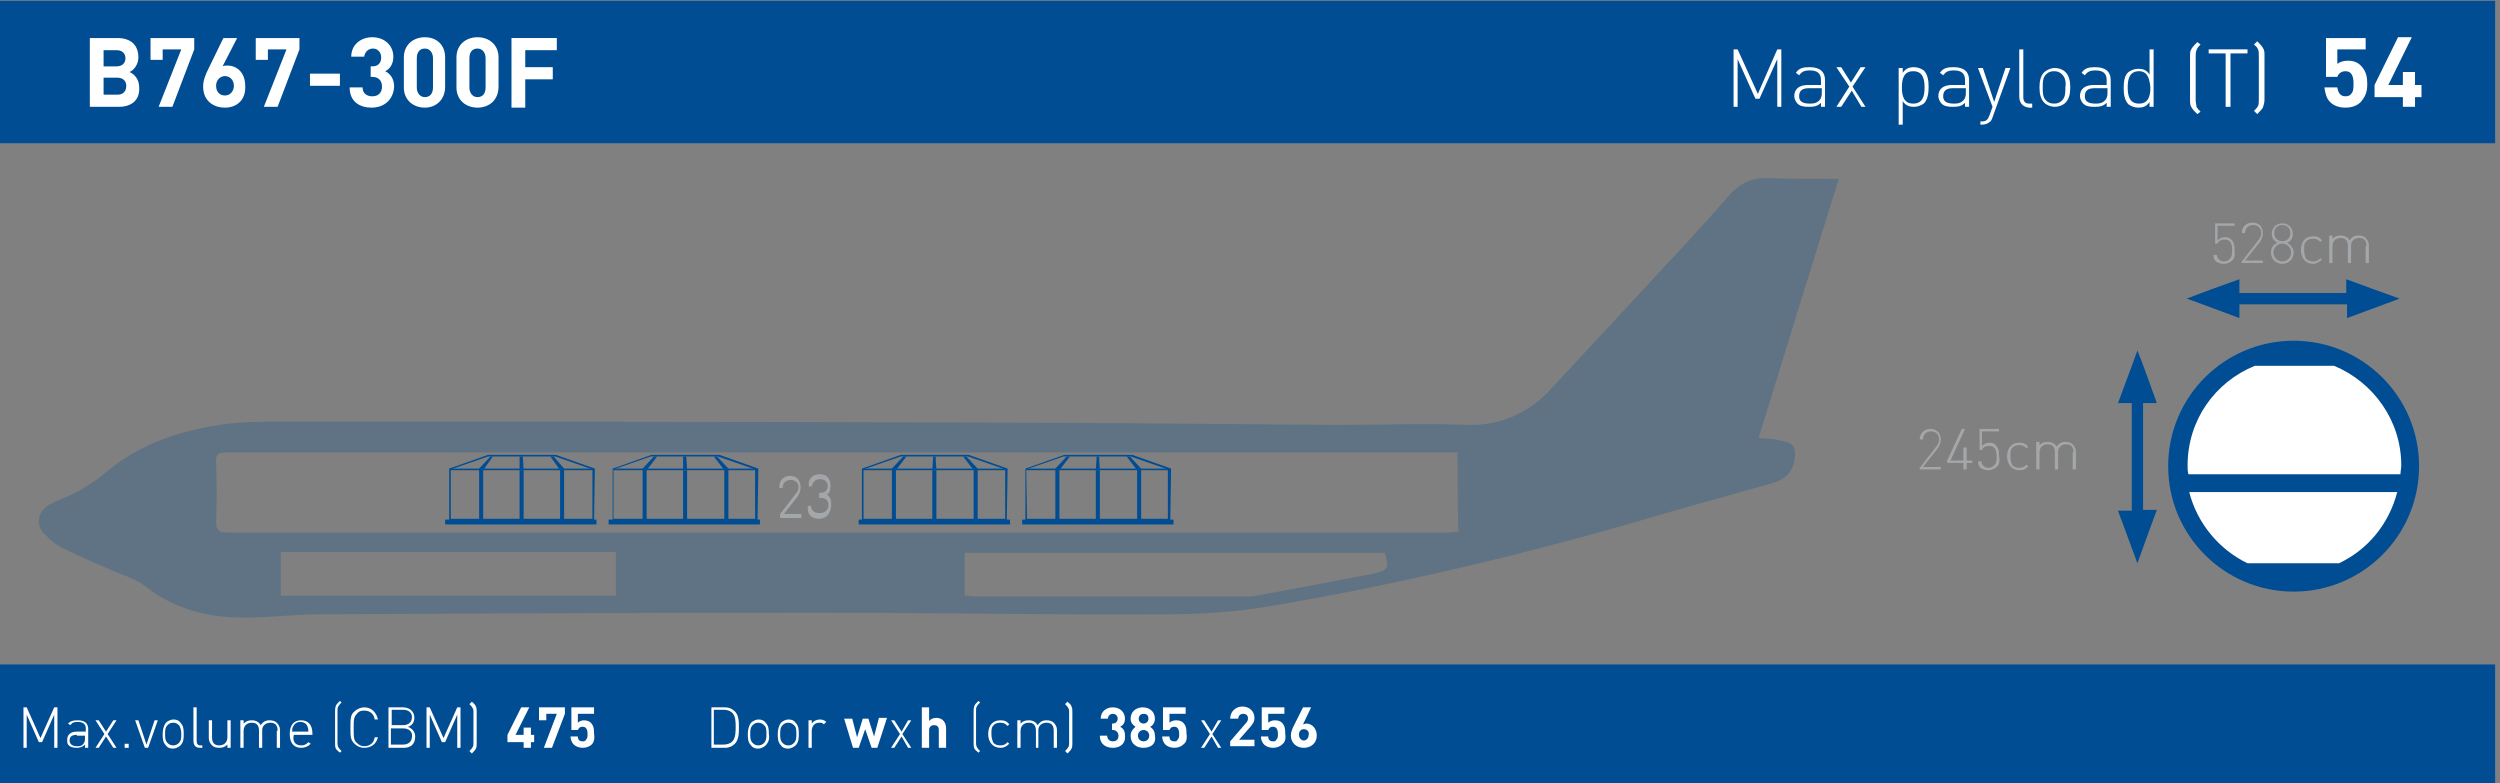 <?xml version="1.0" encoding="utf-8"?>
<!-- Generator: Adobe Illustrator 24.2.0, SVG Export Plug-In . SVG Version: 6.00 Build 0)  -->
<svg version="1.1" id="Capa_1" xmlns="http://www.w3.org/2000/svg" xmlns:xlink="http://www.w3.org/1999/xlink" x="0px" y="0px"
	 viewBox="0 0 308.9 96.8" style="enable-background:new 0 0 308.9 96.8;" xml:space="preserve">
<rect x="0" y="0" width="308.9" height="96.8" fill="#808080" stroke="none"/>
<style type="text/css">
	.st0{opacity:0.25;fill:#004D93;enable-background:new    ;}
	.st1{enable-background:new    ;}
	.st2{fill:#A4A7AA;}
	.st3{fill:#FFFFFF;}
	.st4{fill:#004D93;}
</style>
<path class="st0" d="M227.2,22.1c-3.4,10.9-6.6,21.3-9.9,32c0.9,0.1,1.8,0.1,2.6,0.3c1.8,0.3,2.1,0.9,1.8,2.6
	c-0.3,1.5-1.3,2.3-2.7,2.7c-6.1,1.7-12.2,3.4-18.3,5.2c-14.4,4.1-29,7.5-43.8,10c-4.1,0.7-8.3,1-12.5,1c-14.5,0.1-29-0.2-43.4-0.2
	c-20.6,0-41.1,0.1-61.7,0.2c-2.9,0-5.7,0.4-8.6,0.4c-4.7,0.1-9-0.9-12.8-3.9c-1.1-0.9-2.7-1.3-4-1.9c-2-0.9-4-1.7-6-2.7
	C7,67.4,6.2,66.7,5.5,66c-1.2-1.2-0.8-2.9,0.7-3.7c0.5-0.3,1-0.5,1.5-0.7c2.1-0.8,3.9-2,5.7-3.5c3.8-3.1,8.3-4.7,13.1-5.5
	c2.8-0.5,5.7-0.5,8.6-0.5c27.4,0,54.9,0,82.3,0.1c15.9,0,31.8,0.2,47.8,0.3c5.4,0,10.8-0.2,16.2,0c4.1,0.1,7.5-1.5,10.2-4.4
	c5.6-6,11.2-12.1,16.8-18.1c1.7-1.9,3.5-3.8,5.1-5.7c1.2-1.4,2.7-2.3,4.5-2.3C221,22.1,224,22.1,227.2,22.1z M180.1,55.9
	c-0.6,0-1.2,0-1.7,0c-30.9,0-61.8,0-92.7,0c-19.2,0-38.3,0-57.5,0c-1,0-1.6,0-1.5,1.3c0.1,2.4,0.1,4.9,0,7.3c0,1.1,0.4,1.3,1.4,1.3
	c50.3,0,100.5,0,150.8,0c0.4,0,0.8-0.1,1.3-0.1C180.1,62.4,180.1,59.1,180.1,55.9z M119.2,73.6c0.5,0,0.9,0.1,1.4,0.1
	c11.2,0,22.3,0,33.5,0c0.4,0,0.8,0,1.2-0.1c4.8-0.9,9.6-1.8,14.3-2.7c1.9-0.4,2.1-0.7,1.5-2.6c-17.3,0-34.6,0-51.9,0
	C119.2,69.9,119.2,71.6,119.2,73.6z M76.1,73.6c0-1.9,0-3.6,0-5.4c-13.9,0-27.6,0-41.4,0c0,1.8,0,3.6,0,5.4
	C48.6,73.6,62.3,73.6,76.1,73.6z"/>
<g class="st1">
	<path class="st2" d="M96.4,63.7l2-2.6c0.2-0.3,0.3-0.5,0.3-0.8c0-0.6-0.4-1-1-1c-0.5,0-1,0.3-1,1h-0.4c0-0.7,0.5-1.3,1.3-1.3
		c0.8,0,1.3,0.5,1.3,1.3c0,0.4-0.1,0.6-0.3,1l-1.9,2.4H99V64h-2.6V63.7z"/>
	<path class="st2" d="M101.2,64.1c-0.8,0-1.4-0.4-1.4-1.3h0.4c0.1,0.7,0.5,0.9,1.1,0.9c0.6,0,1.1-0.4,1.1-1.1c0-0.7-0.3-1.1-1.1-1.1
		h-0.1v-0.3h0.1c0.7,0,1-0.4,1-1c0-0.7-0.4-1-1-1c-0.6,0-0.9,0.4-1,0.9h-0.4c0.1-0.8,0.6-1.2,1.4-1.2c0.8,0,1.3,0.5,1.3,1.3
		c0,0.5-0.2,0.9-0.7,1.1c0.6,0.2,0.8,0.6,0.8,1.2C102.6,63.6,102,64.1,101.2,64.1z"/>
</g>
<path d="M160.8,91.6c0,0.1,0,0.2,0,0.2c0.4,0,0.9,0,1.7,0C161.8,91.8,161.3,91.6,160.8,91.6z M169.1,92.1c0-0.1,0-0.2,0-0.4
	c-0.6-0.1-1.3-0.2-1.9-0.3c0,0.1,0,0.3-0.1,0.4C167.9,91.9,168.5,91.9,169.1,92.1z"/>
<path class="st3" d="M254.1,95.3c0.3-1.6,2.6-2.1,2.1-4.2c-0.7,0.2-1.3,0.3-1.8,0.4c0-0.2-0.1-0.4-0.1-0.5c1.1-1,2-1.2,2.6-0.4
	c0.9,1,0.4,1.9-0.4,2.7c-0.2,0.2-0.4,0.5-0.6,0.8c0.6,0.3,1,0.5,1.5,0.7c0,0.1,0,0.3-0.1,0.4C256.4,95.3,255.3,95.3,254.1,95.3z"/>
<path class="st3" d="M160.8,91.6c0.5,0.1,0.9,0.1,1.8,0.2c-0.9,0-1.3,0-1.7,0C160.9,91.8,160.9,91.6,160.8,91.6z"/>
<path class="st3" d="M169.1,92.1c-0.6-0.1-1.3-0.2-1.9-0.3c0-0.1,0-0.3,0.1-0.4c0.6,0.1,1.3,0.2,1.9,0.3
	C169.2,91.9,169.2,91.9,169.1,92.1z"/>
<g class="st1">
	<path class="st2" d="M275.8,32.2c-0.2,0.2-0.6,0.4-1,0.4c-0.4,0-0.7-0.1-1-0.3c-0.2-0.2-0.3-0.5-0.3-0.8h0.4
		c0.1,0.5,0.4,0.8,0.9,0.8c0.3,0,0.5-0.1,0.7-0.3c0.3-0.3,0.3-0.7,0.3-1.1c0-0.6-0.1-1.3-0.9-1.3c-0.5,0-0.8,0.2-0.9,0.5h-0.3v-2.5
		h2.4v0.3H274v1.8c0.2-0.2,0.5-0.4,0.9-0.4c0.4,0,0.6,0.1,0.8,0.3c0.4,0.4,0.4,0.9,0.4,1.3C276.2,31.4,276.1,31.9,275.8,32.2z"/>
	<path class="st2" d="M277.1,32.2l2-2.6c0.2-0.3,0.3-0.5,0.3-0.8c0-0.6-0.4-1-1-1c-0.5,0-1,0.3-1,1h-0.4c0-0.7,0.5-1.3,1.3-1.3
		c0.8,0,1.3,0.5,1.3,1.3c0,0.4-0.1,0.6-0.3,1l-1.9,2.4h2.2v0.3h-2.6V32.2z"/>
	<path class="st2" d="M282,32.6c-0.8,0-1.4-0.6-1.4-1.4c0-0.6,0.3-1,0.8-1.2c-0.4-0.2-0.7-0.6-0.7-1.1c0-0.7,0.5-1.3,1.3-1.3
		s1.3,0.6,1.3,1.3c0,0.5-0.2,0.9-0.7,1.1c0.5,0.3,0.8,0.7,0.8,1.2C283.4,32,282.8,32.6,282,32.6z M282,30.1c-0.6,0-1.1,0.5-1.1,1.1
		c0,0.6,0.5,1.1,1.1,1.1c0.6,0,1.1-0.5,1.1-1.1C283.1,30.6,282.6,30.1,282,30.1z M282,27.8c-0.6,0-1,0.4-1,1c0,0.6,0.4,1,1,1
		s1-0.4,1-1C283,28.2,282.6,27.8,282,27.8z"/>
	<path class="st2" d="M285.8,32.6c-0.9,0-1.5-0.7-1.5-1.7c0-1.1,0.6-1.7,1.5-1.7c0.5,0,0.8,0.1,1.1,0.5l-0.2,0.2
		c-0.3-0.3-0.5-0.4-0.9-0.4c-0.4,0-0.7,0.1-0.9,0.4c-0.2,0.2-0.2,0.5-0.2,1c0,0.5,0.1,0.7,0.2,1c0.2,0.3,0.5,0.4,0.9,0.4
		c0.4,0,0.6-0.1,0.9-0.4l0.2,0.2C286.5,32.4,286.2,32.6,285.8,32.6z"/>
	<path class="st2" d="M292.4,30.4c0-0.7-0.3-1-0.9-1c-0.6,0-1,0.4-1,0.9v2.2h-0.4v-2.1c0-0.7-0.3-1-0.9-1s-1,0.4-1,1v2.1h-0.4v-3.4
		h0.4v0.4c0.3-0.3,0.6-0.4,1-0.4c0.5,0,0.9,0.2,1.1,0.6c0.3-0.4,0.6-0.6,1.1-0.6c0.4,0,0.7,0.1,0.9,0.3c0.2,0.2,0.4,0.5,0.4,0.9v2.2
		h-0.4V30.4z"/>
</g>
<g class="st1">
	<path class="st2" d="M237.3,57.7l2-2.6c0.2-0.3,0.3-0.5,0.3-0.8c0-0.6-0.4-1-1-1c-0.5,0-1,0.3-1,1h-0.4c0-0.7,0.5-1.3,1.3-1.3
		c0.8,0,1.3,0.5,1.3,1.3c0,0.4-0.1,0.6-0.3,1l-1.9,2.4h2.2V58h-2.6V57.7z"/>
	<path class="st2" d="M243,58h-0.4v-0.8h-2v-0.3l1.8-3.9h0.4l-1.8,3.9h1.6v-1.6h0.4v1.6h0.7v0.3H243V58z"/>
	<path class="st2" d="M246.7,57.7c-0.2,0.2-0.6,0.4-1,0.4c-0.4,0-0.7-0.1-1-0.3c-0.2-0.2-0.3-0.5-0.3-0.8h0.4
		c0.1,0.5,0.4,0.8,0.9,0.8c0.3,0,0.5-0.1,0.7-0.3c0.3-0.3,0.3-0.7,0.3-1.1c0-0.6-0.1-1.3-0.9-1.3c-0.5,0-0.8,0.2-0.9,0.5h-0.3V53
		h2.4v0.3h-2.1v1.8c0.2-0.2,0.5-0.4,0.9-0.4c0.4,0,0.6,0.1,0.8,0.3c0.4,0.4,0.4,0.9,0.4,1.3C247.1,56.9,247.1,57.4,246.7,57.7z"/>
	<path class="st2" d="M249.5,58.1c-0.9,0-1.5-0.7-1.5-1.7c0-1.1,0.6-1.7,1.5-1.7c0.5,0,0.8,0.1,1.1,0.5l-0.2,0.2
		c-0.3-0.3-0.5-0.4-0.9-0.4c-0.4,0-0.7,0.1-0.9,0.4c-0.2,0.2-0.2,0.5-0.2,1c0,0.5,0.1,0.7,0.2,1c0.2,0.3,0.5,0.4,0.9,0.4
		c0.4,0,0.6-0.1,0.9-0.4l0.2,0.2C250.3,58,250,58.1,249.5,58.1z"/>
	<path class="st2" d="M256.2,55.9c0-0.7-0.3-1-0.9-1c-0.6,0-1,0.4-1,0.9V58h-0.4v-2.1c0-0.7-0.3-1-0.9-1s-1,0.4-1,1V58h-0.4v-3.4
		h0.4v0.4c0.3-0.3,0.6-0.4,1-0.4c0.5,0,0.9,0.2,1.1,0.6c0.3-0.4,0.6-0.6,1.1-0.6c0.4,0,0.7,0.1,0.9,0.3c0.2,0.2,0.4,0.5,0.4,0.9V58
		h-0.4V55.9z"/>
</g>
<g>
	<rect x="-0.3" y="82.1" class="st4" width="308.6" height="14.8"/>
	<g class="st1">
		<path class="st3" d="M6.7,88.3l-1.5,3.4H4.8l-1.5-3.4v4.1H2.9v-5h0.4L5,91.2l1.7-3.8h0.4v5H6.7V88.3z"/>
		<path class="st3" d="M10.5,92c-0.3,0.3-0.6,0.4-1,0.4c-0.5,0-0.8-0.1-1-0.3c-0.2-0.2-0.2-0.4-0.2-0.7c0-0.6,0.4-1,1.2-1h1.1v-0.4
			c0-0.5-0.3-0.8-1-0.8c-0.5,0-0.7,0.1-0.9,0.4l-0.3-0.2C8.7,89.1,9,89,9.6,89c0.9,0,1.3,0.4,1.3,1.1v2.3h-0.4V92z M9.5,90.8
			c-0.6,0-0.9,0.2-0.9,0.7c0,0.4,0.3,0.7,0.9,0.7c0.3,0,0.6,0,0.8-0.3c0.1-0.1,0.2-0.3,0.2-0.6v-0.4H9.5z"/>
		<path class="st3" d="M13.1,91l-0.9,1.4h-0.4l1.1-1.7L11.8,89h0.4l0.9,1.4L14,89h0.4l-1.1,1.7l1.1,1.7H14L13.1,91z"/>
		<path class="st3" d="M15.4,91.9h0.5v0.5h-0.5V91.9z"/>
		<path class="st3" d="M17.9,92.4L16.7,89h0.4l1,3l1-3h0.4l-1.2,3.4H17.9z"/>
		<path class="st3" d="M22.3,92.1c-0.2,0.2-0.6,0.4-0.9,0.4c-0.4,0-0.7-0.1-0.9-0.4c-0.4-0.4-0.4-0.9-0.4-1.4c0-0.5,0.1-1,0.4-1.4
			c0.2-0.2,0.6-0.4,0.9-0.4c0.4,0,0.7,0.1,0.9,0.4c0.4,0.4,0.4,0.9,0.4,1.4C22.7,91.2,22.7,91.7,22.3,92.1z M22.1,89.6
			c-0.2-0.2-0.4-0.3-0.7-0.3c-0.3,0-0.5,0.1-0.7,0.3c-0.3,0.3-0.3,0.7-0.3,1.1c0,0.4,0,0.8,0.3,1.1c0.2,0.2,0.4,0.3,0.7,0.3
			c0.3,0,0.5-0.1,0.7-0.3c0.3-0.3,0.3-0.7,0.3-1.1C22.4,90.3,22.3,89.8,22.1,89.6z"/>
		<path class="st3" d="M23.9,91.5v-4.1h0.4v4.1c0,0.4,0.1,0.6,0.5,0.6H25v0.3h-0.3C24.1,92.4,23.9,92,23.9,91.5z"/>
		<path class="st3" d="M28.1,92c-0.3,0.3-0.6,0.4-1,0.4c-0.4,0-0.7-0.1-0.9-0.3c-0.2-0.2-0.4-0.5-0.4-0.9V89h0.4v2.1
			c0,0.7,0.3,1,0.9,1c0.6,0,1-0.4,1-1V89h0.4v3.4h-0.4V92z"/>
		<path class="st3" d="M34.3,90.3c0-0.7-0.3-1-0.9-1c-0.6,0-1,0.4-1,0.9v2.2H32v-2.1c0-0.7-0.3-1-0.9-1s-1,0.4-1,1v2.1h-0.4V89h0.4
			v0.4c0.3-0.3,0.6-0.4,1-0.4c0.5,0,0.9,0.2,1.1,0.6c0.3-0.4,0.6-0.6,1.1-0.6c0.4,0,0.7,0.1,0.9,0.3c0.2,0.2,0.4,0.5,0.4,0.9v2.2
			h-0.4V90.3z"/>
		<path class="st3" d="M37.2,92.1c0.4,0,0.6-0.1,0.9-0.4l0.3,0.2c-0.3,0.3-0.7,0.5-1.2,0.5c-0.9,0-1.4-0.6-1.4-1.7
			c0-1.1,0.5-1.7,1.4-1.7s1.4,0.6,1.4,1.6v0.2h-2.3C36.1,91.6,36.5,92.1,37.2,92.1z M38,89.8c-0.1-0.4-0.5-0.6-0.9-0.6
			s-0.7,0.2-0.9,0.6c-0.1,0.2-0.1,0.3-0.1,0.6h2C38.1,90.2,38.1,90,38,89.8z"/>
		<path class="st3" d="M41.5,92.5c-0.1-0.2-0.1-0.4-0.1-0.7v-3.9c0-0.2,0-0.4,0.1-0.7c0.1-0.2,0.2-0.3,0.5-0.6l0.2,0.2
			c-0.2,0.2-0.3,0.3-0.4,0.5c-0.1,0.1-0.1,0.3-0.1,0.6v3.8c0,0.2,0,0.4,0.1,0.6c0.1,0.2,0.2,0.3,0.4,0.5L42,93
			C41.8,92.8,41.6,92.7,41.5,92.5z"/>
		<path class="st3" d="M45,92.4c-0.5,0-0.9-0.2-1.2-0.5c-0.5-0.5-0.5-0.9-0.5-2c0-1.1,0-1.6,0.5-2c0.3-0.3,0.8-0.5,1.2-0.5
			c0.9,0,1.5,0.6,1.7,1.5h-0.4c-0.1-0.7-0.6-1.1-1.3-1.1c-0.4,0-0.7,0.1-0.9,0.4c-0.4,0.4-0.4,0.8-0.4,1.8s0,1.5,0.4,1.8
			c0.3,0.3,0.6,0.4,0.9,0.4c0.7,0,1.2-0.4,1.3-1.1h0.4C46.5,91.9,45.9,92.4,45,92.4z"/>
		<path class="st3" d="M49.9,92.4H48v-5h1.8c0.8,0,1.4,0.5,1.4,1.3c0,0.5-0.3,1-0.8,1.1c0.5,0.2,0.9,0.6,0.9,1.2
			C51.3,91.9,50.8,92.4,49.9,92.4z M49.8,87.7h-1.4v1.9h1.4c0.6,0,1.1-0.3,1.1-1C50.9,88,50.4,87.7,49.8,87.7z M49.8,90h-1.5v2h1.5
			c0.7,0,1.1-0.4,1.1-1C51,90.4,50.5,90,49.8,90z"/>
		<path class="st3" d="M56.5,88.3L55,91.7h-0.4l-1.5-3.4v4.1h-0.4v-5h0.4l1.7,3.8l1.7-3.8h0.4v5h-0.4V88.3z"/>
		<path class="st3" d="M58.8,92.5c-0.1,0.2-0.2,0.3-0.5,0.6l-0.3-0.3c0.2-0.2,0.3-0.3,0.4-0.5c0.1-0.1,0.1-0.3,0.1-0.5V88
			c0-0.2,0-0.4-0.1-0.5c-0.1-0.2-0.2-0.3-0.4-0.5l0.3-0.3c0.2,0.2,0.4,0.3,0.5,0.6c0.1,0.2,0.1,0.4,0.1,0.7v3.9
			C58.9,92.1,58.9,92.3,58.8,92.5z"/>
	</g>
	<g class="st1">
		<path class="st3" d="M65.6,91.7v0.7h-0.9v-0.7h-2v-0.9l1.7-3.4h1l-1.7,3.4h1v-0.9h0.9v0.9H66v0.9H65.6z"/>
		<path class="st3" d="M68.2,92.4h-1l1.6-4.2h-1.3V89h-0.9v-1.6h3.2v0.8L68.2,92.4z"/>
		<path class="st3" d="M73.1,92c-0.2,0.2-0.6,0.4-1.1,0.4c-0.5,0-0.9-0.2-1.1-0.4c-0.3-0.3-0.4-0.7-0.4-1h0.9c0,0.4,0.2,0.6,0.6,0.6
			c0.2,0,0.3,0,0.4-0.2c0.2-0.2,0.2-0.4,0.2-0.7c0-0.6-0.2-0.9-0.6-0.9c-0.4,0-0.5,0.2-0.6,0.4h-0.8v-2.8h2.8v0.8h-2v1.1
			c0.1-0.1,0.4-0.3,0.7-0.3c0.4,0,0.7,0.1,0.9,0.3c0.4,0.4,0.4,0.9,0.4,1.3C73.5,91.3,73.4,91.7,73.1,92z"/>
	</g>
	<g class="st1">
		<path class="st3" d="M90.8,91.9c-0.3,0.3-0.7,0.5-1.2,0.5h-1.7v-5h1.7c0.5,0,0.9,0.2,1.2,0.5c0.5,0.5,0.5,1.3,0.5,2
			C91.3,90.5,91.3,91.4,90.8,91.9z M90.5,88.1c-0.3-0.3-0.7-0.4-1.1-0.4h-1.2V92h1.2c0.4,0,0.8-0.1,1.1-0.4c0.4-0.4,0.4-1.3,0.4-1.8
			S90.9,88.5,90.5,88.1z"/>
		<path class="st3" d="M94.6,92.1c-0.2,0.2-0.6,0.4-0.9,0.4c-0.4,0-0.7-0.1-0.9-0.4c-0.4-0.4-0.4-0.9-0.4-1.4c0-0.5,0.1-1,0.4-1.4
			c0.2-0.2,0.6-0.4,0.9-0.4c0.4,0,0.7,0.1,0.9,0.4c0.4,0.4,0.4,0.9,0.4,1.4C95.1,91.2,95,91.7,94.6,92.1z M94.4,89.6
			c-0.2-0.2-0.4-0.3-0.7-0.3c-0.3,0-0.5,0.1-0.7,0.3c-0.3,0.3-0.3,0.7-0.3,1.1c0,0.4,0,0.8,0.3,1.1c0.2,0.2,0.4,0.3,0.7,0.3
			c0.3,0,0.5-0.1,0.7-0.3c0.3-0.3,0.3-0.7,0.3-1.1C94.7,90.3,94.7,89.8,94.4,89.6z"/>
		<path class="st3" d="M98.3,92.1c-0.2,0.2-0.6,0.4-0.9,0.4c-0.4,0-0.7-0.1-0.9-0.4c-0.4-0.4-0.4-0.9-0.4-1.4c0-0.5,0.1-1,0.4-1.4
			c0.2-0.2,0.6-0.4,0.9-0.4c0.4,0,0.7,0.1,0.9,0.4c0.4,0.4,0.4,0.9,0.4,1.4C98.7,91.2,98.7,91.7,98.3,92.1z M98.1,89.6
			c-0.2-0.2-0.4-0.3-0.7-0.3c-0.3,0-0.5,0.1-0.7,0.3c-0.3,0.3-0.3,0.7-0.3,1.1c0,0.4,0,0.8,0.3,1.1c0.2,0.2,0.4,0.3,0.7,0.3
			c0.3,0,0.5-0.1,0.7-0.3c0.3-0.3,0.3-0.7,0.3-1.1C98.4,90.3,98.4,89.8,98.1,89.6z"/>
		<path class="st3" d="M101.2,89.3c-0.6,0-0.9,0.5-0.9,1v2.1h-0.4V89h0.4v0.4c0.2-0.3,0.6-0.5,1-0.5c0.3,0,0.6,0.1,0.8,0.3l-0.3,0.3
			C101.6,89.3,101.5,89.3,101.2,89.3z"/>
	</g>
	<g class="st1">
		<path class="st3" d="M108.4,92.4h-0.7l-0.8-2.3l-0.8,2.3h-0.7l-1.1-3.6h1l0.6,2.3l0.7-2.3h0.7L108,91l0.6-2.3h1L108.4,92.4z"/>
	</g>
	<g class="st1">
		<path class="st3" d="M111.4,91l-0.9,1.4h-0.4l1.1-1.7l-1.1-1.7h0.4l0.9,1.4l0.8-1.4h0.4l-1.1,1.7l1.1,1.7h-0.4L111.4,91z"/>
	</g>
	<g class="st1">
		<path class="st3" d="M116,92.4v-2.2c0-0.5-0.3-0.6-0.6-0.6s-0.6,0.2-0.6,0.6v2.2h-0.9v-5h0.9v1.7c0.2-0.3,0.6-0.4,0.9-0.4
			c0.8,0,1.2,0.6,1.2,1.3v2.4H116z"/>
	</g>
	<g class="st1">
		<path class="st3" d="M120.4,92.5c-0.1-0.2-0.1-0.4-0.1-0.7v-3.9c0-0.2,0-0.4,0.1-0.7c0.1-0.2,0.2-0.3,0.5-0.6l0.2,0.2
			c-0.2,0.2-0.3,0.3-0.4,0.5c-0.1,0.1-0.1,0.3-0.1,0.6v3.8c0,0.2,0,0.4,0.1,0.6c0.1,0.2,0.2,0.3,0.4,0.5l-0.2,0.2
			C120.7,92.8,120.5,92.7,120.4,92.5z"/>
		<path class="st3" d="M123.6,92.4c-0.9,0-1.5-0.7-1.5-1.7c0-1.1,0.6-1.7,1.5-1.7c0.5,0,0.8,0.1,1.1,0.5l-0.2,0.2
			c-0.3-0.3-0.5-0.4-0.9-0.4c-0.4,0-0.7,0.1-0.9,0.4c-0.2,0.2-0.2,0.5-0.2,1c0,0.5,0.1,0.7,0.2,1c0.2,0.3,0.5,0.4,0.9,0.4
			c0.4,0,0.6-0.1,0.9-0.4l0.2,0.2C124.3,92.3,124,92.4,123.6,92.4z"/>
		<path class="st3" d="M130.2,90.3c0-0.7-0.3-1-0.9-1c-0.6,0-1,0.4-1,0.9v2.2H128v-2.1c0-0.7-0.3-1-0.9-1s-1,0.4-1,1v2.1h-0.4V89
			h0.4v0.4c0.3-0.3,0.6-0.4,1-0.4c0.5,0,0.9,0.2,1.1,0.6c0.3-0.4,0.6-0.6,1.1-0.6c0.4,0,0.7,0.1,0.9,0.3c0.2,0.2,0.4,0.5,0.4,0.9
			v2.2h-0.4V90.3z"/>
		<path class="st3" d="M132.4,92.5c-0.1,0.2-0.2,0.3-0.5,0.6l-0.3-0.3c0.2-0.2,0.3-0.3,0.4-0.5c0.1-0.1,0.1-0.3,0.1-0.5V88
			c0-0.2,0-0.4-0.1-0.5c-0.1-0.2-0.2-0.3-0.4-0.5l0.3-0.3c0.2,0.2,0.4,0.3,0.5,0.6c0.1,0.2,0.1,0.4,0.1,0.7v3.9
			C132.5,92.1,132.5,92.3,132.4,92.5z"/>
	</g>
	<g class="st1">
		<path class="st3" d="M137.5,92.4c-0.8,0-1.6-0.4-1.6-1.5h0.9c0,0.4,0.3,0.7,0.7,0.7c0.4,0,0.7-0.2,0.7-0.7c0-0.4-0.3-0.7-0.7-0.7
			h-0.1v-0.8h0.1c0.4,0,0.6-0.3,0.6-0.6c0-0.4-0.3-0.6-0.6-0.6c-0.3,0-0.6,0.2-0.6,0.6H136c0-0.9,0.7-1.4,1.5-1.4
			c0.9,0,1.5,0.6,1.5,1.4c0,0.5-0.2,0.8-0.6,1c0.4,0.2,0.6,0.5,0.6,1.1C139.1,91.9,138.4,92.4,137.5,92.4z"/>
		<path class="st3" d="M141.3,92.4c-0.9,0-1.6-0.5-1.6-1.5c0-0.6,0.4-0.9,0.6-1.1c-0.3-0.2-0.6-0.5-0.6-1c0-0.9,0.7-1.4,1.5-1.4
			c0.8,0,1.5,0.5,1.5,1.4c0,0.5-0.3,0.9-0.6,1c0.3,0.2,0.6,0.5,0.6,1.1C142.9,91.9,142.2,92.4,141.3,92.4z M141.3,90.2
			c-0.4,0-0.7,0.3-0.7,0.7c0,0.4,0.3,0.7,0.7,0.7c0.4,0,0.7-0.3,0.7-0.7C142,90.5,141.7,90.2,141.3,90.2z M141.3,88.2
			c-0.4,0-0.6,0.3-0.6,0.6c0,0.4,0.3,0.6,0.6,0.6c0.4,0,0.6-0.3,0.6-0.6C141.9,88.4,141.7,88.2,141.3,88.2z"/>
		<path class="st3" d="M146.2,92c-0.2,0.2-0.6,0.4-1.1,0.4s-0.9-0.2-1.1-0.4c-0.3-0.3-0.4-0.7-0.4-1h0.9c0,0.4,0.2,0.6,0.6,0.6
			c0.2,0,0.3,0,0.4-0.2c0.2-0.2,0.2-0.4,0.2-0.7c0-0.6-0.2-0.9-0.6-0.9c-0.4,0-0.5,0.2-0.6,0.4h-0.8v-2.8h2.8v0.8h-2v1.1
			c0.1-0.1,0.4-0.3,0.8-0.3c0.4,0,0.7,0.1,0.9,0.3c0.4,0.4,0.4,0.9,0.4,1.3C146.7,91.3,146.6,91.7,146.2,92z"/>
	</g>
	<g class="st1">
		<path class="st3" d="M149.7,91l-0.9,1.4h-0.4l1.1-1.7l-1.1-1.7h0.4l0.9,1.4l0.8-1.4h0.4l-1.1,1.7l1.1,1.7h-0.4L149.7,91z"/>
	</g>
	<g class="st1">
		<path class="st3" d="M152,92.4v-0.8l1.9-2.2c0.2-0.2,0.3-0.4,0.3-0.6c0-0.4-0.2-0.6-0.6-0.6c-0.3,0-0.6,0.2-0.6,0.6H152
			c0-0.9,0.7-1.5,1.5-1.5c0.9,0,1.5,0.6,1.5,1.4c0,0.5-0.2,0.7-0.5,1.1l-1.4,1.6h1.9v0.8H152z"/>
		<path class="st3" d="M158.4,92c-0.2,0.2-0.6,0.4-1.1,0.4s-0.9-0.2-1.1-0.4c-0.3-0.3-0.4-0.7-0.4-1h0.9c0,0.4,0.2,0.6,0.6,0.6
			c0.2,0,0.3,0,0.4-0.2c0.2-0.2,0.2-0.4,0.2-0.7c0-0.6-0.2-0.9-0.6-0.9c-0.4,0-0.5,0.2-0.6,0.4h-0.8v-2.8h2.8v0.8h-2v1.1
			c0.1-0.1,0.4-0.3,0.8-0.3c0.4,0,0.7,0.1,0.9,0.3c0.4,0.4,0.4,0.9,0.4,1.3C158.9,91.3,158.8,91.7,158.4,92z"/>
		<path class="st3" d="M161.1,92.4c-0.9,0-1.6-0.6-1.6-1.5c0-0.5,0.2-0.9,0.4-1.3l1.1-2.2h1l-1,2.1c0.1,0,0.3-0.1,0.4-0.1
			c0.7,0,1.3,0.6,1.3,1.5C162.7,91.8,162,92.4,161.1,92.4z M161.1,90.1c-0.4,0-0.6,0.3-0.6,0.7s0.3,0.7,0.6,0.7s0.6-0.3,0.6-0.7
			C161.8,90.4,161.5,90.1,161.1,90.1z"/>
	</g>
</g>
<g>
	<rect x="-0.3" y="0.1" class="st4" width="308.6" height="17.6"/>
	<g>
		<g class="st1">
			<path class="st3" d="M14.7,13.2h-3.6V4.7h3.4c1.7,0,2.6,0.9,2.6,2.4c0,0.9-0.6,1.6-1.1,1.8c0.5,0.2,1.2,0.8,1.2,1.9
				C17.3,12.4,16.2,13.2,14.7,13.2z M14.4,6.2h-1.6v2h1.6c0.7,0,1.1-0.4,1.1-1C15.5,6.6,15.1,6.2,14.4,6.2z M14.5,9.6h-1.7v2.1h1.7
				c0.8,0,1.1-0.5,1.1-1.1C15.6,10.1,15.3,9.6,14.5,9.6z"/>
			<path class="st3" d="M21.3,13.2h-1.7l2.8-7.1h-2.3v1.3h-1.5V4.7H24v1.4L21.3,13.2z"/>
			<path class="st3" d="M27.8,13.3c-1.5,0-2.7-0.9-2.7-2.6c0-0.8,0.3-1.5,0.7-2.3l1.8-3.7h1.7l-1.8,3.5c0.2-0.1,0.4-0.1,0.6-0.1
				c1.2,0,2.2,0.9,2.2,2.5C30.4,12.3,29.3,13.3,27.8,13.3z M27.8,9.4c-0.6,0-1.1,0.5-1.1,1.2c0,0.8,0.5,1.2,1.1,1.2s1.1-0.5,1.1-1.2
				C28.9,9.9,28.4,9.4,27.8,9.4z"/>
			<path class="st3" d="M34.3,13.2h-1.7l2.8-7.1h-2.3v1.3h-1.5V4.7h5.4v1.4L34.3,13.2z"/>
			<path class="st3" d="M38.3,10.5V9.1H42v1.5H38.3z"/>
			<path class="st3" d="M45.9,13.3c-1.4,0-2.7-0.7-2.7-2.5h1.6c0,0.8,0.6,1.1,1.2,1.1c0.7,0,1.2-0.4,1.2-1.2c0-0.7-0.4-1.2-1.2-1.2
				h-0.2V8.2h0.2c0.8,0,1.1-0.5,1.1-1.1c0-0.7-0.5-1.1-1-1.1c-0.6,0-1,0.4-1.1,1h-1.6c0-1.5,1.2-2.4,2.6-2.4c1.5,0,2.6,1,2.6,2.4
				c0,0.9-0.4,1.5-1,1.8c0.6,0.3,1.1,0.9,1.1,1.9C48.6,12.4,47.4,13.3,45.9,13.3z"/>
			<path class="st3" d="M52.5,13.3c-1.4,0-2.6-0.9-2.6-2.5V7.1c0-1.6,1.2-2.5,2.6-2.5S55,5.5,55,7.1v3.6
				C55,12.4,53.8,13.3,52.5,13.3z M53.5,7.2c0-0.7-0.4-1.2-1-1.2s-1,0.4-1,1.2v3.6c0,0.7,0.4,1.2,1,1.2s1-0.4,1-1.2V7.2z"/>
			<path class="st3" d="M59,13.3c-1.4,0-2.6-0.9-2.6-2.5V7.1c0-1.6,1.2-2.5,2.6-2.5s2.6,0.9,2.6,2.5v3.6
				C61.6,12.4,60.4,13.3,59,13.3z M60,7.2C60,6.5,59.6,6,59,6s-1,0.4-1,1.2v3.6c0,0.7,0.4,1.2,1,1.2s1-0.4,1-1.2V7.2z"/>
			<path class="st3" d="M64.9,6.2v2.1h3.4v1.5h-3.4v3.5h-1.7V4.7h5.6v1.5H64.9z"/>
		</g>
		<g class="st1">
			<path class="st3" d="M219.6,7.3l-2.2,4.9h-0.5l-2.2-4.9v5.9h-0.5V6.1h0.5l2.5,5.5l2.4-5.5h0.5v7.1h-0.5V7.3z"/>
			<path class="st3" d="M225,12.7c-0.4,0.4-0.8,0.5-1.5,0.5c-0.7,0-1.1-0.1-1.4-0.4c-0.2-0.2-0.4-0.6-0.4-0.9c0-0.9,0.6-1.4,1.7-1.4
				h1.6V9.9c0-0.8-0.4-1.2-1.4-1.2c-0.7,0-1,0.2-1.3,0.6l-0.4-0.3c0.4-0.6,0.9-0.7,1.7-0.7c1.3,0,1.9,0.6,1.9,1.6v3.3H225V12.7z
				 M223.5,10.9c-0.8,0-1.2,0.3-1.2,1c0,0.6,0.4,0.9,1.3,0.9c0.4,0,0.8,0,1.2-0.4c0.2-0.2,0.3-0.5,0.3-0.9v-0.6H223.5z"/>
			<path class="st3" d="M228.8,11.2l-1.3,2h-0.6l1.6-2.5l-1.6-2.4h0.6l1.2,1.9l1.2-1.9h0.6l-1.6,2.4l1.6,2.5H230L228.8,11.2z"/>
			<path class="st3" d="M237.7,12.8c-0.3,0.2-0.7,0.4-1.2,0.4c-0.5,0-1-0.1-1.4-0.7v2.9h-0.5V8.4h0.5V9c0.4-0.6,0.9-0.7,1.4-0.7
				c0.5,0,0.9,0.2,1.2,0.4c0.5,0.5,0.6,1.3,0.6,2C238.3,11.5,238.2,12.3,237.7,12.8z M236.4,8.8c-1.2,0-1.4,1-1.4,2c0,1,0.2,2,1.4,2
				s1.4-1,1.4-2C237.8,9.8,237.6,8.8,236.4,8.8z"/>
			<path class="st3" d="M242.8,12.7c-0.4,0.4-0.8,0.5-1.5,0.5c-0.7,0-1.1-0.1-1.4-0.4c-0.2-0.2-0.4-0.6-0.4-0.9
				c0-0.9,0.6-1.4,1.7-1.4h1.6V9.9c0-0.8-0.4-1.2-1.4-1.2c-0.7,0-1,0.2-1.3,0.6l-0.4-0.3c0.4-0.6,0.9-0.7,1.7-0.7
				c1.3,0,1.9,0.6,1.9,1.6v3.3h-0.5V12.7z M241.3,10.9c-0.8,0-1.2,0.3-1.2,1c0,0.6,0.4,0.9,1.3,0.9c0.4,0,0.8,0,1.2-0.4
				c0.2-0.2,0.3-0.5,0.3-0.9v-0.6H241.3z"/>
			<path class="st3" d="M245.8,15.1c-0.2,0.2-0.6,0.3-0.9,0.3h-0.2v-0.4h0.2c0.5,0,0.7-0.2,0.9-0.7l0.4-1.1l-1.8-4.8h0.6l1.4,4.2
				l1.4-4.2h0.6l-2.2,6.1C246.1,14.8,246,15,245.8,15.1z"/>
			<path class="st3" d="M249.5,11.9V6.1h0.5v5.9c0,0.5,0.2,0.8,0.7,0.8h0.4v0.5h-0.4C249.9,13.2,249.5,12.7,249.5,11.9z"/>
			<path class="st3" d="M255.2,12.7c-0.3,0.3-0.8,0.5-1.3,0.5c-0.5,0-1-0.2-1.3-0.5c-0.5-0.5-0.6-1.2-0.6-1.9c0-0.7,0.1-1.4,0.6-1.9
				c0.4-0.3,0.8-0.5,1.3-0.5c0.5,0,1,0.2,1.3,0.5c0.5,0.5,0.6,1.2,0.6,1.9C255.8,11.5,255.7,12.2,255.2,12.7z M254.8,9.2
				c-0.3-0.3-0.6-0.4-1-0.4c-0.4,0-0.7,0.1-1,0.4c-0.4,0.4-0.4,1-0.4,1.6c0,0.6,0,1.2,0.4,1.6c0.3,0.3,0.6,0.4,1,0.4
				c0.4,0,0.7-0.1,1-0.4c0.4-0.4,0.4-1,0.4-1.6C255.3,10.2,255.2,9.6,254.8,9.2z"/>
			<path class="st3" d="M260.3,12.7c-0.4,0.4-0.8,0.5-1.5,0.5c-0.7,0-1.1-0.1-1.4-0.4c-0.2-0.2-0.4-0.6-0.4-0.9
				c0-0.9,0.6-1.4,1.7-1.4h1.6V9.9c0-0.8-0.4-1.2-1.4-1.2c-0.7,0-1,0.2-1.3,0.6l-0.4-0.3c0.4-0.6,0.9-0.7,1.7-0.7
				c1.3,0,1.9,0.6,1.9,1.6v3.3h-0.5V12.7z M258.8,10.9c-0.8,0-1.2,0.3-1.2,1c0,0.6,0.4,0.9,1.3,0.9c0.4,0,0.8,0,1.2-0.4
				c0.2-0.2,0.3-0.5,0.3-0.9v-0.6H258.8z"/>
			<path class="st3" d="M265.6,12.6c-0.4,0.6-0.9,0.7-1.4,0.7c-0.5,0-0.9-0.2-1.2-0.4c-0.5-0.5-0.6-1.3-0.6-2c0-0.8,0.1-1.6,0.6-2
				c0.3-0.2,0.7-0.4,1.2-0.4c0.5,0,1,0.1,1.4,0.7V6.1h0.5v7.1h-0.5V12.6z M264.3,8.8c-1.2,0-1.4,1-1.4,2c0,1,0.2,2,1.4,2
				s1.4-1,1.4-2C265.6,9.8,265.4,8.8,264.3,8.8z"/>
			<path class="st3" d="M270.8,13.3c-0.2-0.3-0.2-0.6-0.2-0.9V6.9c0-0.3,0-0.6,0.2-0.9c0.2-0.3,0.4-0.5,0.7-0.8l0.4,0.3
				c-0.2,0.2-0.4,0.4-0.5,0.7c-0.1,0.2-0.1,0.5-0.1,0.8v5.4c0,0.3,0.1,0.6,0.1,0.8c0.1,0.2,0.3,0.4,0.5,0.6l-0.4,0.3
				C271.2,13.8,271,13.6,270.8,13.3z"/>
			<path class="st3" d="M275.5,13.2h-0.5V6.6h-2.1V6.1h4.8v0.5h-2.1V13.2z"/>
			<path class="st3" d="M279.6,13.3c-0.2,0.3-0.4,0.5-0.7,0.8l-0.4-0.4c0.2-0.2,0.4-0.4,0.5-0.6c0.1-0.2,0.1-0.5,0.1-0.8V6.9
				c0-0.3,0-0.6-0.1-0.8c-0.1-0.3-0.3-0.4-0.5-0.6l0.4-0.4c0.3,0.3,0.5,0.5,0.7,0.8c0.2,0.3,0.2,0.6,0.2,0.9v5.5
				C279.8,12.7,279.7,13,279.6,13.3z"/>
		</g>
		<g class="st1">
			<path class="st3" d="M291.7,12.6c-0.4,0.4-1,0.7-1.9,0.7s-1.5-0.3-1.9-0.7c-0.5-0.5-0.6-1.2-0.7-1.8h1.6c0.1,0.7,0.4,1.1,1,1.1
				c0.3,0,0.6-0.1,0.7-0.3c0.3-0.3,0.3-0.7,0.3-1.3c0-1-0.3-1.5-1-1.5c-0.6,0-0.9,0.4-1,0.7h-1.4V4.7h4.9v1.4h-3.5v1.8
				c0.2-0.2,0.7-0.4,1.3-0.4c0.7,0,1.2,0.2,1.6,0.6c0.7,0.7,0.8,1.5,0.8,2.3C292.5,11.3,292.3,11.9,291.7,12.6z"/>
			<path class="st3" d="M298.4,12v1.2h-1.5V12h-3.5v-1.5l2.9-5.9h1.7l-2.9,5.9h1.8V8.9h1.5v1.6h0.8V12H298.4z"/>
		</g>
	</g>
</g>
<g>
	<g>
		<circle class="st4" cx="283.4" cy="57.6" r="15.5"/>
		<path class="st3" d="M270.5,60.8c1,3.9,3.7,7.1,7.2,8.8H289c3.6-1.7,6.2-4.9,7.2-8.8H270.5z"/>
	</g>
	<path class="st3" d="M296.6,58.6c0-0.4,0.1-0.7,0.1-1.1c0-5.6-3.5-10.3-8.3-12.3h-9.8c-4.9,2-8.3,6.7-8.3,12.3c0,0.4,0,0.7,0.1,1.1
		H296.6z"/>
</g>
<g>
	<path class="st4" d="M290,37.6v1.7c2.2-0.8,4.6-1.7,6.5-2.4c-2-0.7-4.4-1.6-6.6-2.4v1.7c-4.1,0-8,0-12,0c-0.4,0-0.8,0-1.2,0v-1.7
		c-2.2,0.8-4.5,1.6-6.5,2.4c2,0.7,4.3,1.6,6.5,2.4v-1.7c0.3,0,0.7,0,1,0c3.7,0,7.3,0,10.9,0C289.1,37.6,289.6,37.6,290,37.6z"/>
	<path class="st4" d="M263.4,63.1h-1.7c0.8,2.2,1.7,4.6,2.4,6.5c0.7-2,1.6-4.4,2.4-6.6h-1.7c0-4.1,0-8,0-12c0-0.4,0-0.8,0-1.2h1.7
		c-0.8-2.2-1.6-4.5-2.4-6.5c-0.7,2-1.6,4.3-2.4,6.5h1.7c0,0.3,0,0.7,0,1c0,3.7,0,7.3,0,10.9C263.4,62.3,263.4,62.6,263.4,63.1z"/>
</g>
<g>
	<g>
		<g>
			<g>
				<path class="st4" d="M73.4,64.4H55.5v-6.5l4.8-1.7h8.4l4.8,1.7L73.4,64.4L73.4,64.4z M55.7,64.1h17.5v-6.1l-4.6-1.6h-8.3
					l-4.6,1.6V64.1z"/>
			</g>
			<g>
				<rect x="55.6" y="57.9" class="st4" width="17.7" height="0.2"/>
			</g>
			<g>
				<polygon class="st4" points="69.7,64.4 69.2,64.4 69.2,58.1 68,56.4 68.4,56.4 69.7,57.9 				"/>
			</g>
			<g>
				<polygon class="st4" points="59.2,64.4 59.7,64.4 59.7,58.1 60.9,56.4 60.6,56.4 59.2,57.9 				"/>
			</g>
			<g>
				<polygon class="st4" points="64.7,58.1 64.2,58.1 64.2,56.4 64.6,56.4 				"/>
			</g>
			<g>
				<rect x="64.2" y="58.1" class="st4" width="0.5" height="6.5"/>
			</g>
			<g>
				<rect x="55" y="64.2" class="st4" width="18.7" height="0.6"/>
			</g>
		</g>
		<g>
			<g>
				<path class="st4" d="M93.6,64.4H75.7v-6.5l4.8-1.7h8.4l4.8,1.7L93.6,64.4L93.6,64.4z M75.9,64.1h17.4v-6.1l-4.6-1.6h-8.3
					l-4.6,1.6v6.1H75.9z"/>
			</g>
			<g>
				<rect x="75.8" y="57.9" class="st4" width="17.7" height="0.2"/>
			</g>
			<g>
				<polygon class="st4" points="90,64.4 89.5,64.4 89.5,58.1 88.2,56.4 88.6,56.4 90,57.9 				"/>
			</g>
			<g>
				<polygon class="st4" points="79.4,64.4 79.9,64.4 79.9,58.1 81.2,56.4 80.8,56.4 79.4,57.9 				"/>
			</g>
			<g>
				<polygon class="st4" points="84.9,58.1 84.4,58.1 84.4,56.4 84.8,56.4 				"/>
			</g>
			<g>
				<rect x="84.4" y="58.1" class="st4" width="0.5" height="6.5"/>
			</g>
			<g>
				<rect x="75.2" y="64.2" class="st4" width="18.7" height="0.6"/>
			</g>
		</g>
		<g>
			<g>
				<path class="st4" d="M124.4,64.4h-17.9v-6.5l4.8-1.7h8.4l4.8,1.7L124.4,64.4L124.4,64.4z M106.7,64.1h17.5v-6.1l-4.6-1.6h-8.3
					l-4.6,1.6V64.1z"/>
			</g>
			<g>
				<rect x="106.6" y="57.9" class="st4" width="17.7" height="0.2"/>
			</g>
			<g>
				<polygon class="st4" points="120.8,64.4 120.3,64.4 120.3,58.1 119,56.4 119.4,56.4 120.8,57.9 				"/>
			</g>
			<g>
				<polygon class="st4" points="110.2,64.4 110.7,64.4 110.7,58.1 112,56.4 111.6,56.4 110.2,57.9 				"/>
			</g>
			<g>
				<polygon class="st4" points="115.7,58.1 115.2,58.1 115.3,56.4 115.6,56.4 				"/>
			</g>
			<g>
				<rect x="115.2" y="58.1" class="st4" width="0.5" height="6.5"/>
			</g>
			<g>
				<rect x="106.1" y="64.2" class="st4" width="18.7" height="0.6"/>
			</g>
		</g>
		<g>
			<g>
				<path class="st4" d="M144.6,64.4h-17.9v-6.5l4.8-1.7h8.4l4.8,1.7L144.6,64.4L144.6,64.4z M126.9,64.1h17.4v-6.1l-4.6-1.6h-8.3
					l-4.6,1.6L126.9,64.1L126.9,64.1z"/>
			</g>
			<g>
				<rect x="126.8" y="57.9" class="st4" width="17.7" height="0.2"/>
			</g>
			<g>
				<polygon class="st4" points="141,64.4 140.5,64.4 140.5,58.1 139.2,56.4 139.6,56.4 141,57.9 				"/>
			</g>
			<g>
				<polygon class="st4" points="130.4,64.4 130.9,64.4 130.9,58.1 132.2,56.4 131.8,56.4 130.4,57.9 				"/>
			</g>
			<g>
				<polygon class="st4" points="135.9,58.1 135.4,58.1 135.5,56.4 135.8,56.4 				"/>
			</g>
			<g>
				<rect x="135.4" y="58.1" class="st4" width="0.5" height="6.5"/>
			</g>
			<g>
				<rect x="126.3" y="64.2" class="st4" width="18.7" height="0.6"/>
			</g>
		</g>
	</g>
	<g class="st1">
		<path class="st2" d="M96.4,63.5l2-2.6c0.2-0.3,0.3-0.5,0.3-0.8c0-0.6-0.4-1-1-1c-0.5,0-1,0.3-1,1h-0.4c0-0.7,0.5-1.3,1.3-1.3
			c0.8,0,1.3,0.5,1.3,1.3c0,0.4-0.1,0.6-0.3,1l-1.9,2.4H99v0.3h-2.6V63.5z"/>
		<path class="st2" d="M101.2,63.8c-0.8,0-1.4-0.4-1.4-1.3h0.4c0.1,0.7,0.5,0.9,1.1,0.9c0.6,0,1.1-0.4,1.1-1.1
			c0-0.7-0.3-1.1-1.1-1.1h-0.1v-0.3h0.1c0.7,0,1-0.4,1-1c0-0.7-0.4-1-1-1c-0.6,0-0.9,0.4-1,0.9h-0.4c0.1-0.8,0.6-1.2,1.4-1.2
			c0.8,0,1.3,0.5,1.3,1.3c0,0.5-0.2,0.9-0.7,1.1c0.6,0.2,0.8,0.6,0.8,1.2C102.6,63.3,102,63.8,101.2,63.8z"/>
	</g>
</g>
</svg>
